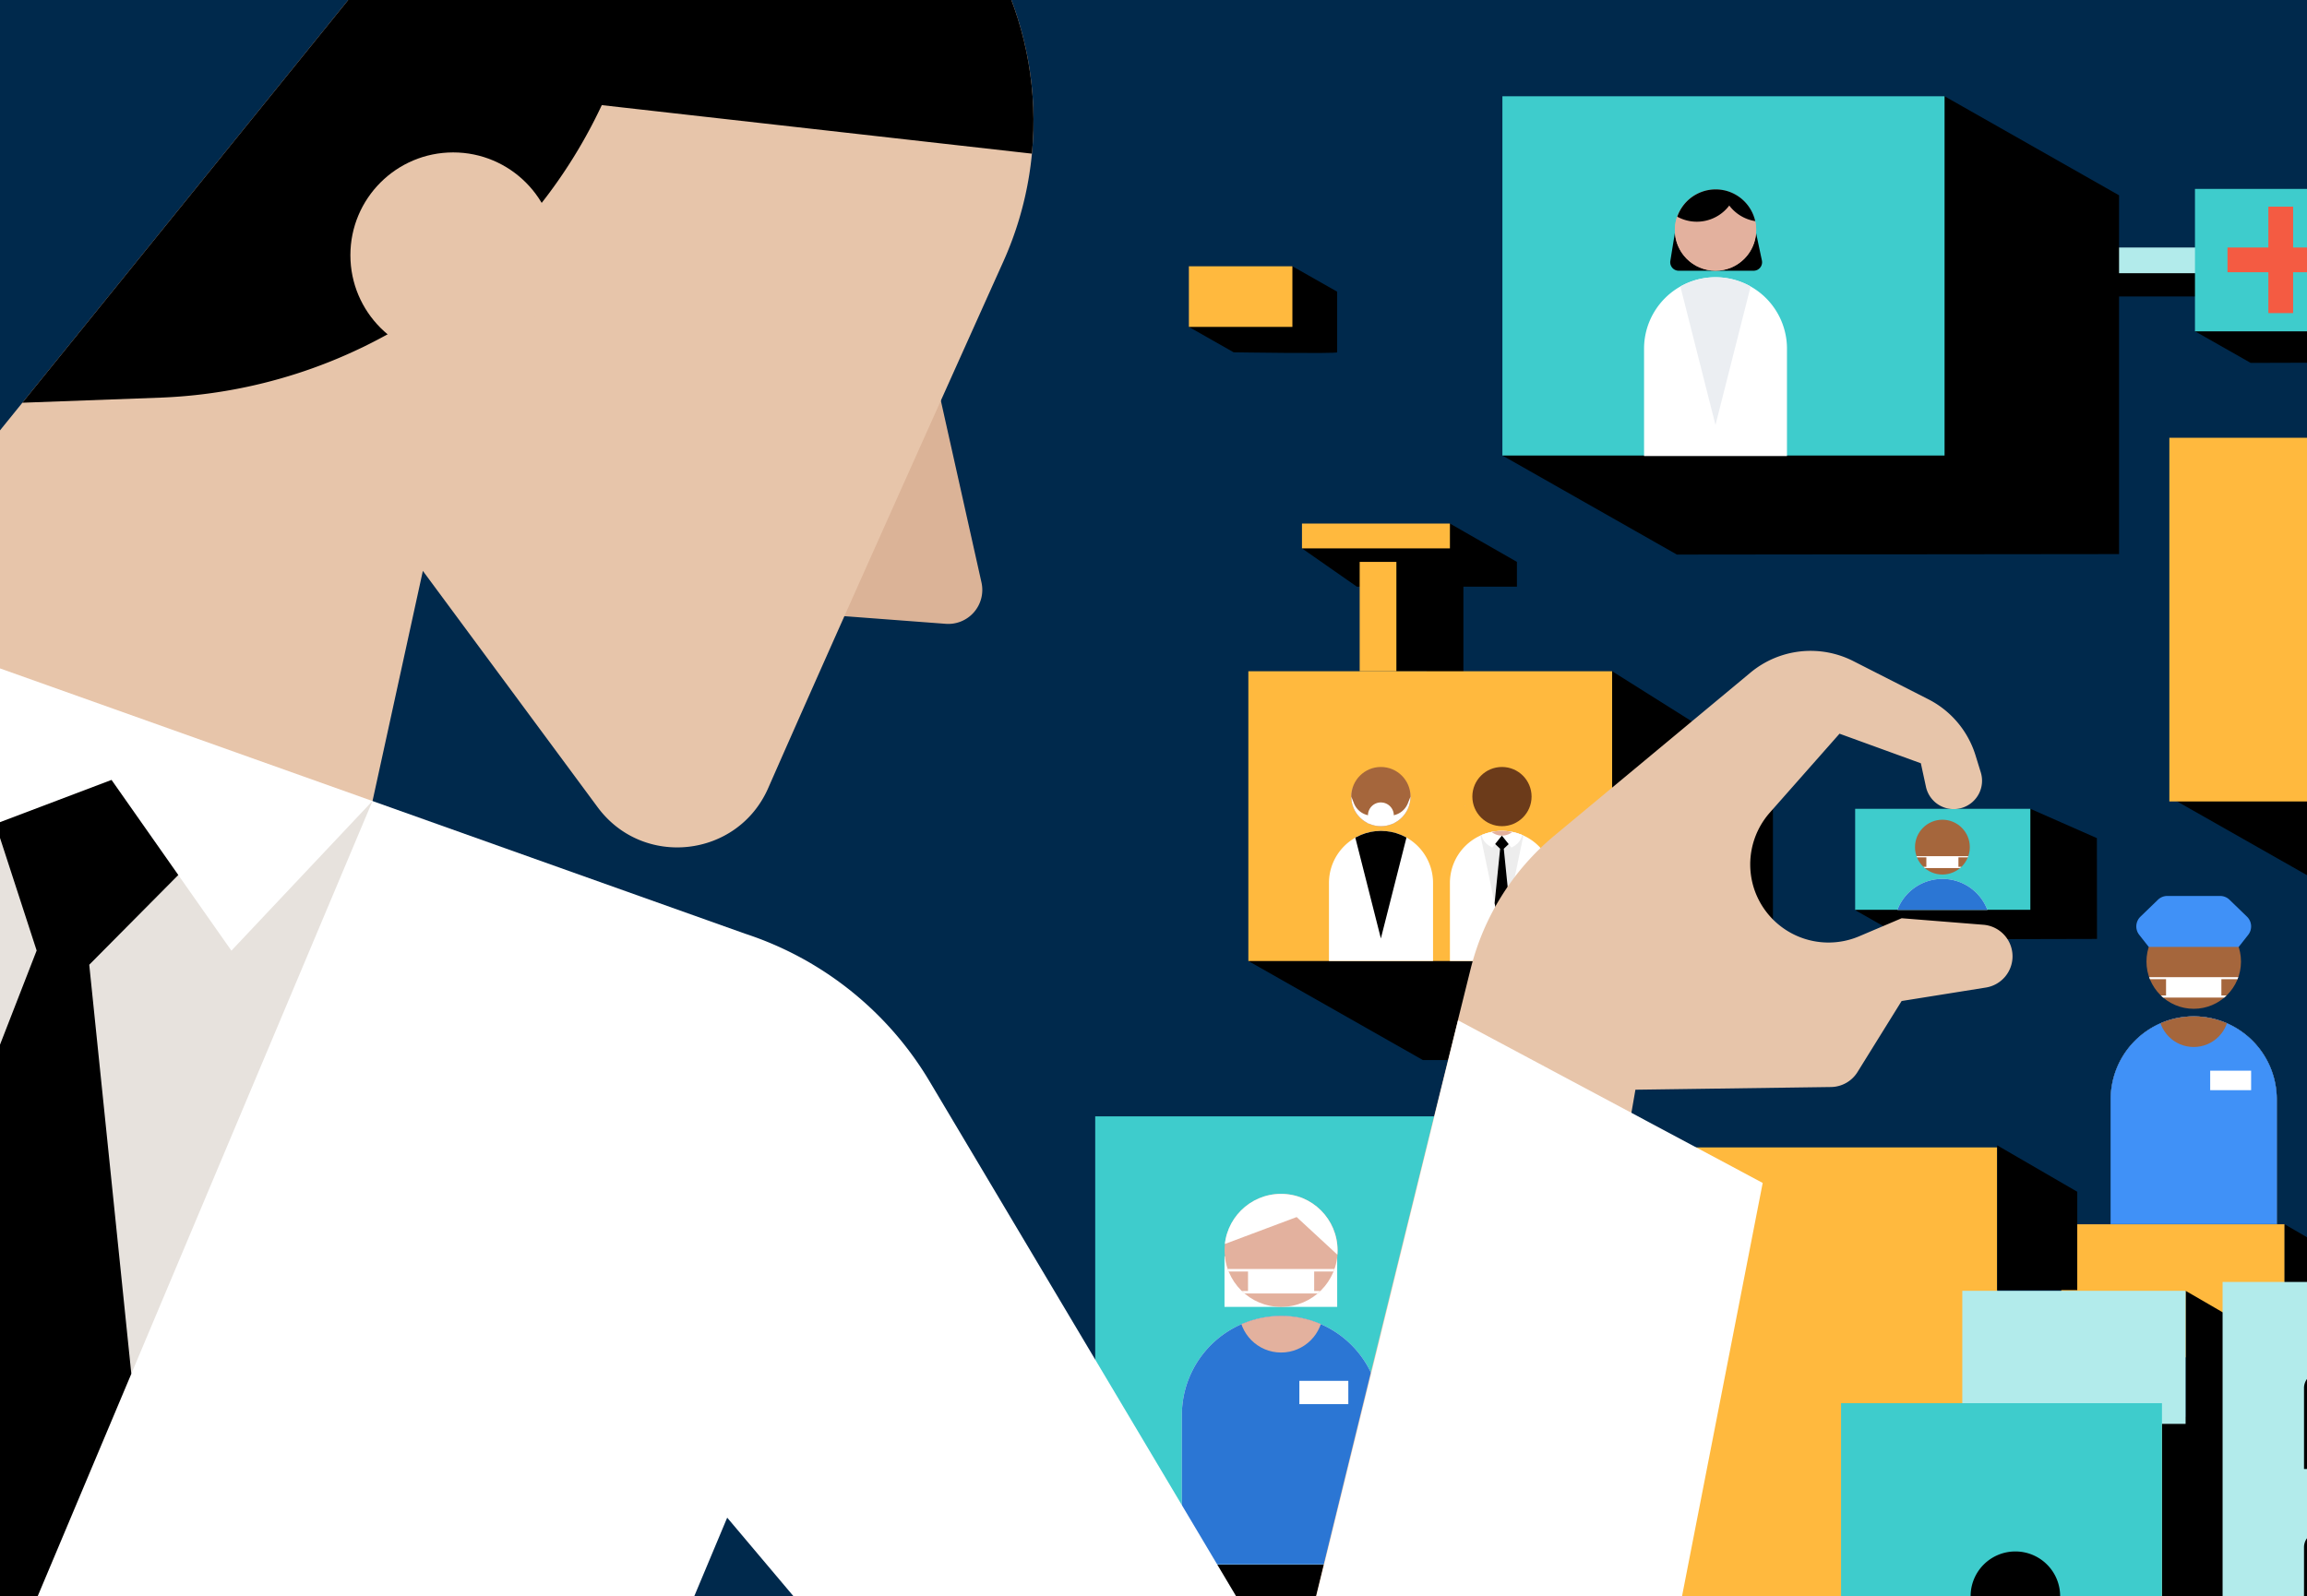 <svg id="Illustration" xmlns="http://www.w3.org/2000/svg" xmlns:xlink="http://www.w3.org/1999/xlink" viewBox="0 0 1111 769"><defs><style>.cls-1{fill:none;}.cls-2{fill:#4091f7;}.cls-3{fill:#00294c;}.cls-4{fill:#ffb93e;}.cls-5{fill:#3ecccc;}.cls-6{fill:#b2ebeb;}.cls-7{fill:#e3b19e;}.cls-8{fill:#6c3b1a;}.cls-9{fill:#fff;}.cls-10{clip-path:url(#clip-path);}.cls-11{fill:#ededed;}.cls-12{fill:#a5663c;}.cls-13{clip-path:url(#clip-path-3);}.cls-14{clip-path:url(#clip-path-4);}.cls-15{clip-path:url(#clip-path-5);}.cls-16{fill:#00284c;}.cls-17{clip-path:url(#clip-path-6);}.cls-18{fill:#ffc569;}.cls-19{fill:#f45b42;}.cls-20{clip-path:url(#clip-path-7);}.cls-21{fill:#2b76d4;}.cls-22{clip-path:url(#clip-path-8);}.cls-23{clip-path:url(#clip-path-9);}.cls-24{clip-path:url(#clip-path-10);}.cls-25{clip-path:url(#clip-path-11);}.cls-26{clip-path:url(#clip-path-12);}.cls-27{fill:#ebeef2;}.cls-28{fill:#dbb397;}.cls-29{fill:#e7c5aa;}.cls-30{clip-path:url(#clip-path-13);}.cls-31{fill:#e7e2dd;}</style><clipPath id="clip-path"><path id="SVGID" class="cls-1" d="M723.31,400.25a25.06,25.06,0,0,0-25.06,25.06v37.62h50.12V425.31A25.06,25.06,0,0,0,723.31,400.25Z"/></clipPath><clipPath id="clip-path-3"><path id="SVGID-3" data-name="SVGID" class="cls-1" d="M665,400.25A25.06,25.06,0,0,0,640,425.31v37.62h50.12V425.31A25.06,25.06,0,0,0,665,400.25Z"/></clipPath><clipPath id="clip-path-4"><circle id="SVGID-4" data-name="SVGID" class="cls-1" cx="665.01" cy="383.72" r="14.26"/></clipPath><clipPath id="clip-path-5"><circle id="SVGID-5" data-name="SVGID" class="cls-1" cx="1056.45" cy="463.19" r="22.76"/></clipPath><clipPath id="clip-path-6"><path id="SVGID-6" data-name="SVGID" class="cls-2" d="M1056.45,489.59a40,40,0,0,0-40,40v60.08h80V529.61A40,40,0,0,0,1056.45,489.59Z"/></clipPath><clipPath id="clip-path-7"><circle id="SVGID-7" data-name="SVGID" class="cls-1" cx="616.95" cy="602.32" r="27.22"/></clipPath><clipPath id="clip-path-8"><path id="SVGID-8" data-name="SVGID" class="cls-1" d="M617,633.88a47.84,47.84,0,0,0-47.84,47.84v71.83h95.68V681.72A47.84,47.84,0,0,0,617,633.88Z"/></clipPath><clipPath id="clip-path-9"><circle id="SVGID-9" data-name="SVGID" class="cls-1" cx="616.9" cy="602.32" r="27.22"/></clipPath><clipPath id="clip-path-10"><rect id="SVGID-10" data-name="SVGID" class="cls-1" x="893.4" y="389.61" width="84.17" height="48.65"/></clipPath><clipPath id="clip-path-11"><circle id="SVGID-11" data-name="SVGID" class="cls-1" cx="935.42" cy="408.07" r="13.2"/></clipPath><clipPath id="clip-path-12"><path id="SVGID-12" data-name="SVGID" class="cls-1" d="M826.15,133.55A34.42,34.42,0,0,0,791.74,168v51.67h68.83V168A34.42,34.42,0,0,0,826.15,133.55Z"/></clipPath><clipPath id="clip-path-13"><path id="SVGID-13" data-name="SVGID" class="cls-1" d="M-72,296.34,204.44-45.45A165,165,0,0,1,398.53-93h0a165,165,0,0,1,84.65,219c-38,84.52-83.49,185.93-113.24,253.65-14.77,33.6-60.33,38.69-82.15,9.17L203.64,275,175.15,405.3l191.63,72.38a100.36,100.36,0,0,1,55.62,51.75C470.3,633,601.48,916.31,600.31,911.65s79.61-330.9,107.89-444.82a121.61,121.61,0,0,1,40.3-64.25L843,324a45.29,45.29,0,0,1,49.52-5.54l36.1,18.37a45.31,45.31,0,0,1,22.74,27l2.53,8.19a13.66,13.66,0,0,1-8.63,17h0a13.65,13.65,0,0,1-17.76-10l-2.46-11.35-39.17-14.24-33.55,38a37.73,37.73,0,0,0-7.15,37.94h0A37.73,37.73,0,0,0,895.38,451l20.43-8.68,39.38,3.15a15.25,15.25,0,0,1,14,15.19h0a15.24,15.24,0,0,1-12.83,15.05l-40.58,6.49-21.25,34.22a15.25,15.25,0,0,1-12.73,7.21l-94.22,1.3,10,245.7H-72Z"/></clipPath></defs><rect id="background" class="cls-3" x="-71.97" y="-0.5" width="1367.36" height="784"/><g id="Blocks"><polyline points="627 264.15 634.64 260.6 671.37 260.29 704.74 282.62 653.46 282.62 627 264.15"/><polygon points="698.25 252.2 670.58 259.42 668.95 270.67 659.27 270.67 659.27 282.62 667.21 282.62 666.08 290.44 666.08 320.28 672.47 323.35 687.06 323.35 687.06 341.81 704.74 341.81 704.74 323.35 704.74 282.62 730.52 282.62 730.52 270.67 698.25 252.2"/><rect x="554.27" y="555.59" width="221.48" height="215.79"/><rect x="985.6" y="124.29" width="96.86" height="18.52"/><polyline points="601.18 462.92 685.22 510.64 853.81 510.64 853.81 372.08 776.38 323.35"/><rect class="cls-4" x="601.18" y="323.35" width="175.19" height="139.59"/><rect class="cls-5" x="527.43" y="537.76" width="221.48" height="215.79"/><rect class="cls-4" x="740.32" y="552.72" width="221.48" height="217.92"/><rect class="cls-4" x="992.68" y="589.75" width="107.54" height="64.1"/><rect class="cls-6" x="972.07" y="119.23" width="96.86" height="12.38"/><line class="cls-1" x1="1100.21" y1="589.75" x2="1138.77" y2="612.11"/><polygon points="1041.15 675.92 1079.7 698.28 1079.7 770.64 1041.15 770.64 1041.15 675.92"/><polygon points="1052.54 621.8 1091.1 644.16 1091.1 716.52 1052.54 716.52 1052.54 621.8"/><polygon points="1100.21 589.75 1138.77 612.11 1138.77 684.47 1100.21 684.47 1100.21 589.75"/><line class="cls-1" x1="1044.71" y1="210.88" x2="1128.74" y2="258.59"/><circle class="cls-7" cx="705.53" cy="388.2" r="0.12"/><circle class="cls-8" cx="723.31" cy="383.72" r="14.26"/><path class="cls-9" d="M723.31,400.25a25.06,25.06,0,0,0-25.06,25.06v37.62h50.12V425.31A25.06,25.06,0,0,0,723.31,400.25Z"/><g class="cls-10"><polygon class="cls-11" points="734.37 399 723.5 399 723.12 399 712.25 399 723.3 452.06 734.37 399"/></g><g class="cls-10"><polygon points="724.19 408.85 726.85 435.09 723.3 452.06 719.77 435.09 722.43 408.85 718.69 405.29 723.31 402.53 727.94 405.29 724.19 408.85"/><path class="cls-9" d="M732.27,397.16l-9,5.37-9-5.37h0A7.71,7.71,0,0,0,717,407.3l1.65,1,4.62-5.8h0l4.62,5.8,1.65-1a7.7,7.7,0,0,0,2.69-10.14Z"/><circle class="cls-7" cx="723.31" cy="394.59" r="7.94"/></g><path class="cls-7" d="M669.81,375.11a14.24,14.24,0,0,1-14.14,5.43,14.06,14.06,0,0,1-4.13-1.5A15.36,15.36,0,0,0,651,381a14.26,14.26,0,1,0,27.9-.39l-.48-.08A14.2,14.2,0,0,1,669.81,375.11Z"/><circle class="cls-12" cx="665.01" cy="383.72" r="14.26"/><path class="cls-9" d="M665,400.25A25.06,25.06,0,0,0,640,425.31v37.62h50.12V425.31A25.06,25.06,0,0,0,665,400.25Z"/><g class="cls-13"><polygon points="678.46 399 665.24 399 664.78 399 651.55 399 665 452.06 678.46 399"/></g><g class="cls-14"><path class="cls-9" d="M665,386.55h0a6.23,6.23,0,0,1,6.23,6.23V399a0,0,0,0,1,0,0H658.78a0,0,0,0,1,0,0v-6.23a6.23,6.23,0,0,1,6.23-6.23Z"/><path class="cls-9" d="M659.14,392.77h0a9.42,9.42,0,0,1-7.12-5.83l-1.27-3.22s.06,13.49,0,13.42,7.83,1.15,7.83,1.15l.56.71Z"/><path class="cls-9" d="M670.88,392.77h0a9.42,9.42,0,0,0,7.12-5.83l1.27-3.22s-.06,13.49,0,13.42-7.83,1.15-7.83,1.15l-.56.71Z"/></g><g class="cls-15"><circle class="cls-12" cx="1056.45" cy="463.19" r="22.76"/><rect class="cls-9" x="1026.41" y="479.55" width="60.08" height="1"/><rect class="cls-9" x="1026.41" y="470.7" width="60.08" height="1"/><rect class="cls-9" x="1043.12" y="471.2" width="26.65" height="8.85"/></g><path class="cls-9" d="M1056.45,489.59a40,40,0,0,0-40,40v60.08h80V529.61A40,40,0,0,0,1056.45,489.59Z"/><path class="cls-16" d="M1056.45,489.59a40,40,0,0,0-40,40v60.08h80V529.61A40,40,0,0,0,1056.45,489.59Z"/><path id="SVGID-14" data-name="SVGID" class="cls-2" d="M1056.45,489.59a40,40,0,0,0-40,40v60.08h80V529.61A40,40,0,0,0,1056.45,489.59Z"/><g class="cls-17"><circle class="cls-12" cx="1056.45" cy="487.45" r="16.9"/></g><path class="cls-2" d="M1082.1,441.57l-8.42-8.15a6.53,6.53,0,0,0-4.54-1.83h-25.39a6.53,6.53,0,0,0-4.54,1.83l-8.42,8.15a6.54,6.54,0,0,0-.6,8.73l4.57,5.82h43.37l4.57-5.82A6.54,6.54,0,0,0,1082.1,441.57Z"/><rect class="cls-9" x="1064.38" y="515.76" width="19.71" height="9.39"/><path d="M572.54,157.47l21.56,12.24s49.85.75,49.85,0v-29.2l-21.56-12.24"/><rect class="cls-4" x="572.54" y="128.27" width="49.85" height="29.2"/><rect class="cls-6" x="1070.35" y="617.53" width="225.05" height="153.12"/><rect class="cls-18" x="886.61" y="675.92" width="154.54" height="94.72"/><polyline points="1139.71 90.99 1166.49 106.2 1166.77 174.56 1083.88 174.81 1057.1 159.6"/><rect class="cls-5" x="1057.05" y="91" width="82.61" height="68.61"/><rect class="cls-19" x="1072.72" y="119.23" width="51.28" height="11.91"/><polyline points="1044.71 383.94 1128.74 431.65 1358.77 431.65 1358.77 258.59 1274.74 210.88"/><rect class="cls-4" x="1044.71" y="210.88" width="230.03" height="175.19"/><polyline class="cls-9" points="643.96 604.94 643.96 629.54 616.74 629.54"/><polyline class="cls-9" points="589.69 604.94 589.69 629.54 616.9 629.54"/><g class="cls-20"><circle class="cls-7" cx="616.95" cy="602.32" r="27.22"/><rect class="cls-9" x="581.04" y="621.89" width="71.83" height="1.2"/><rect class="cls-9" x="581.04" y="611.3" width="71.83" height="1.2"/><rect class="cls-9" x="601.02" y="611.9" width="31.86" height="10.59"/></g><path class="cls-9" d="M617,633.88a47.84,47.84,0,0,0-47.84,47.84v71.83h95.68V681.72A47.84,47.84,0,0,0,617,633.88Z"/><path class="cls-21" d="M617,633.88a47.84,47.84,0,0,0-47.84,47.84v71.83h95.68V681.72A47.84,47.84,0,0,0,617,633.88Z"/><g class="cls-22"><circle class="cls-7" cx="616.95" cy="631.32" r="20.21"/></g><rect class="cls-9" x="625.75" y="665.17" width="23.57" height="11.22"/><g class="cls-23"><polyline class="cls-9" points="624.44 586.27 584.74 601.16 598.4 552.47 649.07 573.15 647.51 607.59"/></g><path d="M1116.91,661.29h0a7.35,7.35,0,0,1,7.35,7.35v39a0,0,0,0,1,0,0h-14.7a0,0,0,0,1,0,0v-39A7.35,7.35,0,0,1,1116.91,661.29Z"/><path d="M1116.91,738h0a7.35,7.35,0,0,1,7.35,7.35v25.27a0,0,0,0,1,0,0h-14.7a0,0,0,0,1,0,0V745.37A7.35,7.35,0,0,1,1116.91,738Z"/><rect class="cls-4" x="627" y="252.2" width="71.25" height="11.96"/><rect class="cls-4" x="654.79" y="270.67" width="17.68" height="52.68"/><rect class="cls-19" x="1072.72" y="119.23" width="51.28" height="11.91" transform="translate(1223.54 -973.18) rotate(90)"/><rect class="cls-6" x="945" y="621.8" width="107.54" height="64.1"/><line class="cls-1" x1="962.64" y1="552.72" x2="1046.67" y2="600.43"/><polygon points="961.81 551.72 1000.36 574.08 1000.36 621.46 961.81 621.46 961.81 551.72"/><rect class="cls-5" x="886.61" y="675.92" width="154.54" height="94.72"/><polyline points="977.76 389.61 1009.81 403.73 1009.87 452.29 918.22 452.51 893.5 438.48"/><rect class="cls-5" x="893.4" y="389.61" width="84.37" height="48.65"/><g class="cls-24"><g class="cls-25"><circle class="cls-12" cx="935.42" cy="408.07" r="13.2"/><rect class="cls-9" x="918" y="417.56" width="34.83" height="0.58"/><rect class="cls-9" x="918" y="412.42" width="34.83" height="0.58"/><rect class="cls-9" x="927.69" y="412.72" width="15.45" height="5.13"/></g><path class="cls-9" d="M935.42,423.38a23.2,23.2,0,0,0-23.2,23.2v34.83h46.4V446.58A23.2,23.2,0,0,0,935.42,423.38Z"/><path class="cls-21" d="M935.42,423.38a23.2,23.2,0,0,0-23.2,23.2v34.83h46.4V446.58A23.2,23.2,0,0,0,935.42,423.38Z"/></g><path d="M970.57,747.35h0a21.55,21.55,0,0,1,21.55,21.55v27.59a0,0,0,0,1,0,0H949a0,0,0,0,1,0,0V768.9a21.55,21.55,0,0,1,21.55-21.55Z"/><polyline points="723.52 219.42 807.55 267.14 1020.49 266.91 1020.49 94.08 936.46 46.37"/><rect class="cls-5" x="723.52" y="46.37" width="212.94" height="173.06"/><path d="M806.57,112.25l-2.17,13.42a4.1,4.1,0,0,0,4,4.75h36.09a4.1,4.1,0,0,0,4-4.95l-2.84-13.39"/><path class="cls-7" d="M832.75,99a19.58,19.58,0,0,1-25.09,5.39,19.27,19.27,0,0,0-.72,2.66,19.58,19.58,0,1,0,38.32-.54c-.22,0-.44-.06-.65-.11A19.49,19.49,0,0,1,832.75,99Z"/><circle class="cls-7" cx="826.15" cy="110.84" r="19.58"/><path class="cls-9" d="M826.15,133.55A34.42,34.42,0,0,0,791.74,168v51.67h68.83V168A34.42,34.42,0,0,0,826.15,133.55Z"/><path d="M835.62,93.65A19.57,19.57,0,0,0,830,91.6c-.22,0-.44-.08-.65-.11a19.58,19.58,0,0,0-21.61,12.9A19.58,19.58,0,0,0,832.78,99a19.47,19.47,0,0,0,11.85,7.4l.66.12A19.65,19.65,0,0,0,835.62,93.65Z"/><g class="cls-26"><polygon class="cls-27" points="844.63 131.84 826.48 131.84 825.83 131.84 807.67 131.84 826.14 204.71 844.63 131.84"/></g></g><g id="Doctor"><line class="cls-1" x1="622.55" y1="128.27" x2="706.59" y2="175.98"/><path class="cls-28" d="M446,161.24l26.66,119.35a16.38,16.38,0,0,1-17.22,19.91l-75.25-5.68"/><path class="cls-29" d="M-72,296.34,204.44-45.45A165,165,0,0,1,398.53-93h0a165,165,0,0,1,84.65,219c-38,84.52-83.49,185.93-113.24,253.65-14.77,33.6-60.33,38.69-82.15,9.17L203.64,275,175.15,405.3l191.63,72.38a100.36,100.36,0,0,1,55.62,51.75C470.3,633,601.48,916.31,600.31,911.65s79.61-330.9,107.89-444.82a121.61,121.61,0,0,1,40.3-64.25L843,324a45.29,45.29,0,0,1,49.52-5.54l36.1,18.37a45.31,45.31,0,0,1,22.74,27l2.53,8.19a13.66,13.66,0,0,1-8.63,17h0a13.65,13.65,0,0,1-17.76-10l-2.46-11.35-39.17-14.24-33.55,38a37.73,37.73,0,0,0-7.15,37.94h0A37.73,37.73,0,0,0,895.38,451l20.43-8.68,39.38,3.15a15.25,15.25,0,0,1,14,15.19h0a15.24,15.24,0,0,1-12.83,15.05l-40.58,6.49-21.25,34.22a15.25,15.25,0,0,1-12.73,7.21l-94.22,1.3-42.67,245.7-122.33,44.2L565,724.31Z"/><path class="cls-9" d="M-72,296.34,358.87,449.79a161.9,161.9,0,0,1,88.76,71.07l175,294,79.54-323.37,146.71,78.34L809.69,770.64l-425.49.74-34-40.31-16.89,40.31L-72,770.64Z"/><g class="cls-30"><path d="M523.4,77,289.81,50.64h0A245,245,0,0,1,77.11,191.55L10.75,194,179.42-167.28l241.43-8.55,128.9,85.46Z"/></g><circle class="cls-29" cx="218.24" cy="122.92" r="49.5"/><polyline class="cls-31" points="179.4 385.82 111.44 457.94 53.71 375.7 -41.05 411.61 -71.97 296.34 -38.41 903.26 179.4 385.82"/><polyline points="53.71 375.7 85.86 421.5 42.98 464.73 63.24 661.76 -38.41 903.26 -53 639.48 17.65 457.88 -2.19 396.88 53.71 375.7"/></g><rect id="background-2" data-name="background" class="cls-1" x="-71.97" y="1.5" width="1367.36" height="769.14"/></svg>